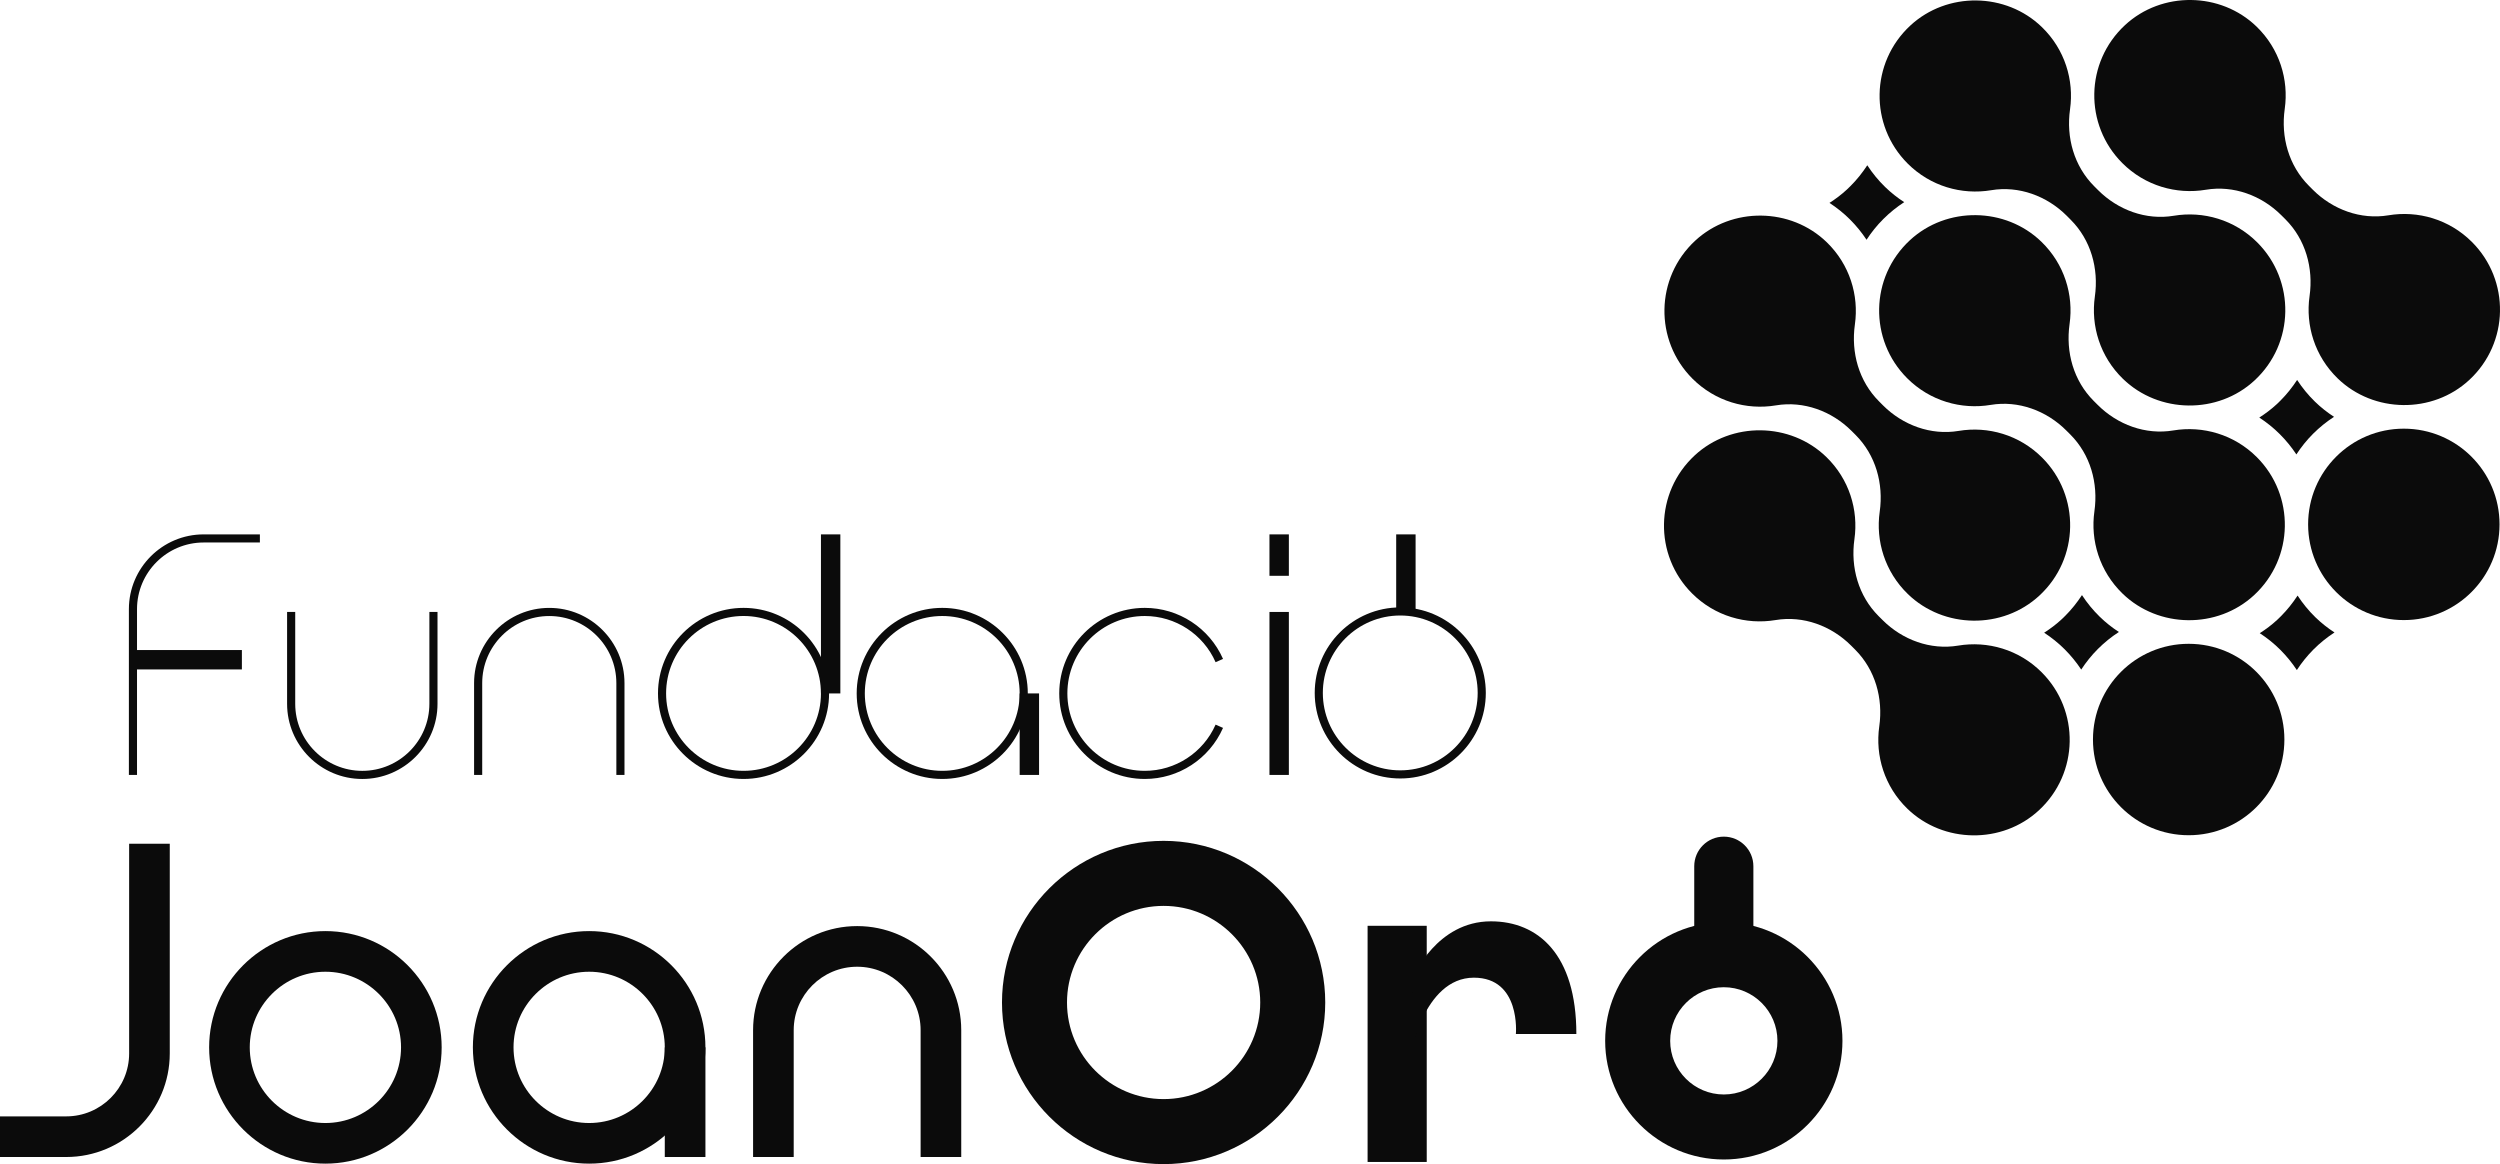 <?xml version="1.0" encoding="UTF-8"?>
<svg width="128.854px" height="60px" viewBox="0 0 128.854 60" version="1.1" xmlns="http://www.w3.org/2000/svg" xmlns:xlink="http://www.w3.org/1999/xlink">
    <title>Recurso 1</title>
    <g id="Page-1" stroke="none" stroke-width="1" fill="none" fill-rule="evenodd">
        <g id="Antaviana---Què-fem---Samarreta-Joan-Oró" transform="translate(-656, -303)" fill="#0B0B0B" fill-rule="nonzero">
            <g id="Recurso-1" transform="translate(656, 303)">
                <path d="M18.673,40.15 C16.536,40.15 14.797,38.412 14.797,36.274 L14.797,31.541 L15.216,31.541 L15.216,36.274 C15.216,38.181 16.767,39.731 18.673,39.731 C20.58,39.731 22.131,38.181 22.131,36.274 L22.131,31.541 L22.55,31.541 L22.55,36.274 C22.55,38.412 20.811,40.15 18.673,40.15 Z" id="Path"></path>
                <path d="M32.187,39.941 L31.768,39.941 L31.768,35.208 C31.768,33.302 30.217,31.751 28.311,31.751 C26.404,31.751 24.854,33.302 24.854,35.208 L24.854,39.941 L24.435,39.941 L24.435,35.208 C24.435,33.071 26.173,31.332 28.311,31.332 C30.448,31.332 32.187,33.071 32.187,35.208 L32.187,39.941 Z" id="Path"></path>
                <path d="M7.062,39.941 L6.643,39.941 L6.643,31.396 C6.643,29.271 8.372,27.543 10.496,27.543 L13.395,27.543 L13.395,27.961 L10.496,27.961 C8.603,27.961 7.062,29.502 7.062,31.396 L7.062,39.941 Z" id="Path"></path>
                <rect id="Rectangle" x="6.853" y="33.504" width="5.614" height="1"></rect>
                <path d="M38.323,40.149 C35.891,40.149 33.914,38.171 33.914,35.74 C33.914,33.309 35.892,31.331 38.323,31.331 C40.753,31.331 42.732,33.309 42.732,35.74 C42.732,38.171 40.754,40.149 38.323,40.149 Z M38.323,31.749 C36.122,31.749 34.332,33.539 34.332,35.74 C34.332,37.94 36.122,39.73 38.323,39.73 C40.523,39.73 42.313,37.94 42.313,35.74 C42.313,33.54 40.523,31.749 38.323,31.749 Z" id="Shape"></path>
                <path d="M72.172,40.124 C69.74,40.124 67.763,38.146 67.763,35.715 C67.763,33.284 69.741,31.306 72.172,31.306 C74.602,31.306 76.581,33.284 76.581,35.715 C76.581,38.147 74.603,40.124 72.172,40.124 Z M72.172,31.724 C69.971,31.724 68.181,33.514 68.181,35.715 C68.181,37.915 69.971,39.705 72.172,39.705 C74.372,39.705 76.162,37.915 76.162,35.715 C76.162,33.515 74.372,31.724 72.172,31.724 Z" id="Shape"></path>
                <path d="M48.565,40.149 C46.133,40.149 44.155,38.171 44.155,35.74 C44.155,33.31 46.133,31.331 48.565,31.331 C50.996,31.331 52.974,33.309 52.974,35.74 C52.974,38.172 50.996,40.149 48.565,40.149 Z M48.565,31.75 C46.364,31.75 44.574,33.54 44.574,35.74 C44.574,37.941 46.364,39.73 48.565,39.73 C50.765,39.73 52.555,37.94 52.555,35.74 C52.555,33.54 50.765,31.75 48.565,31.75 Z" id="Shape"></path>
                <rect id="Rectangle" x="42.313" y="27.543" width="1" height="8.198"></rect>
                <rect id="Rectangle" x="65.43" y="31.541" width="1" height="8.4"></rect>
                <rect id="Rectangle" x="65.43" y="27.543" width="1" height="2.135"></rect>
                <rect id="Rectangle" x="71.962" y="27.543" width="1" height="3.973"></rect>
                <rect id="Rectangle" x="52.555" y="35.74" width="1" height="4.201"></rect>
                <path d="M59.004,40.149 C56.573,40.149 54.595,38.171 54.595,35.74 C54.595,33.309 56.573,31.331 59.004,31.331 C60.748,31.331 62.331,32.364 63.037,33.962 L62.654,34.131 C62.016,32.685 60.583,31.75 59.004,31.75 C56.804,31.75 55.014,33.54 55.014,35.74 C55.014,37.94 56.804,39.73 59.004,39.73 C60.583,39.73 62.015,38.796 62.654,37.348 L63.037,37.517 C62.331,39.116 60.748,40.149 59.004,40.149 L59.004,40.149 Z" id="Path"></path>
                <path d="M117.367,31.951 C117.431,31.891 117.494,31.83 117.555,31.769 C117.885,31.439 118.172,31.079 118.421,30.697 C118.685,31.1 118.992,31.478 119.344,31.82 C119.649,32.115 119.978,32.374 120.324,32.598 C119.944,32.845 119.582,33.134 119.248,33.467 C118.917,33.799 118.629,34.158 118.383,34.536 C118.138,34.164 117.852,33.814 117.53,33.491 C117.207,33.168 116.85,32.882 116.472,32.636 C116.786,32.435 117.088,32.21 117.368,31.95 L117.367,31.951 Z" id="Path"></path>
                <path d="M95.189,9.772 C95.253,9.713 95.316,9.652 95.377,9.59 C95.707,9.261 95.994,8.9 96.243,8.518 C96.506,8.922 96.814,9.3 97.166,9.641 C97.47,9.936 97.799,10.195 98.146,10.419 C97.765,10.667 97.404,10.955 97.07,11.289 C96.738,11.62 96.451,11.979 96.205,12.358 C95.959,11.986 95.674,11.635 95.351,11.312 C95.027,10.988 94.671,10.704 94.294,10.458 C94.608,10.257 94.909,10.032 95.189,9.772 L95.189,9.772 Z" id="Path"></path>
                <path d="M119.207,9.779 L119.004,9.575 C117.966,8.537 117.552,7.065 117.759,5.612 C117.973,4.105 117.49,2.519 116.31,1.374 C114.455,-0.426 111.422,-0.463 109.527,1.294 C107.462,3.206 107.416,6.433 109.387,8.405 C110.559,9.577 112.174,10.035 113.693,9.78 C115.119,9.541 116.567,10.076 117.589,11.099 L117.793,11.302 C118.831,12.34 119.245,13.812 119.038,15.266 C118.824,16.772 119.307,18.358 120.487,19.503 C122.342,21.303 125.374,21.34 127.27,19.584 C129.335,17.671 129.381,14.445 127.409,12.473 C126.237,11.301 124.622,10.843 123.103,11.097 C121.677,11.336 120.23,10.802 119.207,9.779 Z" id="Path"></path>
                <path d="M97.029,31.957 L96.825,31.754 C95.787,30.716 95.373,29.244 95.58,27.79 C95.794,26.284 95.312,24.698 94.131,23.553 C92.276,21.753 89.244,21.716 87.348,23.472 C85.284,25.385 85.237,28.611 87.209,30.583 C88.381,31.755 89.996,32.213 91.515,31.959 C92.941,31.719 94.388,32.254 95.411,33.277 L95.615,33.481 C96.653,34.519 97.067,35.991 96.86,37.444 C96.646,38.951 97.128,40.537 98.309,41.682 C100.163,43.481 103.196,43.519 105.091,41.762 C107.156,39.85 107.203,36.623 105.231,34.651 C104.059,33.479 102.444,33.021 100.925,33.276 C99.499,33.515 98.051,32.98 97.029,31.957 L97.029,31.957 Z" id="Path"></path>
                <path d="M108.118,20.868 L107.914,20.665 C106.876,19.627 106.463,18.155 106.669,16.701 C106.884,15.195 106.401,13.609 105.22,12.463 C103.366,10.664 100.333,10.626 98.438,12.383 C96.373,14.296 96.326,17.522 98.298,19.494 C99.47,20.666 101.085,21.124 102.604,20.869 C104.03,20.63 105.478,21.165 106.5,22.188 L106.704,22.391 C107.742,23.429 108.156,24.901 107.949,26.355 C107.735,27.861 108.217,29.447 109.398,30.593 C111.253,32.392 114.285,32.429 116.181,30.673 C118.245,28.76 118.292,25.534 116.32,23.562 C115.148,22.39 113.533,21.932 112.014,22.186 C110.588,22.426 109.141,21.891 108.118,20.868 Z" id="Path"></path>
                <path d="M108.141,9.802 L107.938,9.599 C106.9,8.561 106.486,7.089 106.693,5.635 C106.907,4.129 106.424,2.543 105.244,1.398 C103.389,-0.402 100.357,-0.439 98.461,1.317 C96.396,3.23 96.35,6.456 98.322,8.428 C99.494,9.6 101.109,10.058 102.627,9.804 C104.053,9.564 105.501,10.099 106.524,11.122 L106.727,11.326 C107.765,12.364 108.179,13.836 107.972,15.289 C107.758,16.796 108.241,18.382 109.421,19.527 C111.276,21.326 114.309,21.364 116.204,19.607 C118.269,17.695 118.315,14.468 116.344,12.496 C115.172,11.324 113.557,10.866 112.038,11.121 C110.612,11.36 109.164,10.825 108.141,9.802 Z" id="Path"></path>
                <circle id="Oval" cx="123.897" cy="27.027" r="4.933"></circle>
                <path d="M97.052,20.892 L96.849,20.688 C95.811,19.65 95.397,18.178 95.604,16.724 C95.818,15.218 95.335,13.632 94.155,12.487 C92.3,10.687 89.267,10.65 87.372,12.406 C85.307,14.319 85.261,17.545 87.232,19.517 C88.404,20.689 90.019,21.148 91.538,20.893 C92.964,20.654 94.412,21.189 95.434,22.211 L95.638,22.415 C96.676,23.453 97.09,24.925 96.883,26.378 C96.669,27.885 97.152,29.471 98.332,30.616 C100.187,32.416 103.219,32.453 105.115,30.696 C107.18,28.784 107.226,25.557 105.254,23.586 C104.082,22.414 102.467,21.955 100.949,22.21 C99.523,22.449 98.075,21.914 97.052,20.892 Z" id="Path"></path>
                <circle id="Oval" cx="112.808" cy="38.116" r="4.933"></circle>
                <path d="M117.343,20.837 C117.407,20.777 117.47,20.717 117.531,20.655 C117.861,20.325 118.148,19.965 118.397,19.583 C118.661,19.986 118.968,20.364 119.32,20.706 C119.624,21.001 119.953,21.26 120.3,21.484 C119.919,21.731 119.558,22.02 119.224,22.353 C118.892,22.685 118.605,23.044 118.359,23.422 C118.113,23.05 117.828,22.7 117.505,22.377 C117.182,22.054 116.825,21.768 116.448,21.522 C116.762,21.321 117.063,21.096 117.344,20.836 L117.343,20.837 Z" id="Path"></path>
                <path d="M106.253,31.926 C106.318,31.866 106.38,31.806 106.442,31.744 C106.772,31.414 107.059,31.054 107.308,30.672 C107.571,31.076 107.879,31.453 108.231,31.795 C108.535,32.09 108.864,32.349 109.211,32.573 C108.83,32.82 108.469,33.109 108.135,33.442 C107.803,33.774 107.516,34.133 107.27,34.511 C107.024,34.139 106.739,33.789 106.416,33.466 C106.092,33.142 105.736,32.858 105.359,32.611 C105.672,32.41 105.974,32.185 106.254,31.926 L106.253,31.926 Z" id="Path"></path>
                <path d="M49.544,59.634 L47.45,59.634 L47.45,53.097 C47.45,51.294 45.983,49.827 44.18,49.827 C42.377,49.827 40.909,51.294 40.909,53.097 L40.909,59.634 L38.815,59.634 L38.815,53.097 C38.815,50.139 41.221,47.732 44.18,47.732 C47.138,47.732 49.544,50.139 49.544,53.097 L49.544,59.634 Z" id="Path"></path>
                <path d="M3.413,59.634 L0,59.634 L0,57.54 L3.413,57.54 C5.201,57.54 6.656,56.085 6.656,54.297 L6.656,43.487 L8.75,43.487 L8.75,54.297 C8.75,57.24 6.356,59.634 3.413,59.634 Z" id="Path"></path>
                <path d="M16.772,59.976 C13.467,59.976 10.779,57.287 10.779,53.983 C10.779,50.679 13.467,47.99 16.772,47.99 C20.076,47.99 22.764,50.679 22.764,53.983 C22.764,57.287 20.076,59.976 16.772,59.976 Z M16.772,50.085 C14.622,50.085 12.873,51.834 12.873,53.983 C12.873,56.133 14.622,57.882 16.772,57.882 C18.921,57.882 20.67,56.133 20.67,53.983 C20.67,51.834 18.921,50.085 16.772,50.085 L16.772,50.085 Z" id="Shape"></path>
                <path d="M30.366,59.976 C27.062,59.976 24.373,57.287 24.373,53.983 C24.373,50.679 27.062,47.99 30.366,47.99 C33.671,47.99 36.359,50.679 36.359,53.983 C36.359,57.287 33.671,59.976 30.366,59.976 L30.366,59.976 Z M30.366,50.085 C28.217,50.085 26.468,51.834 26.468,53.983 C26.468,56.133 28.217,57.882 30.366,57.882 C32.516,57.882 34.264,56.133 34.264,53.983 C34.264,51.834 32.516,50.085 30.366,50.085 L30.366,50.085 Z" id="Shape"></path>
                <rect id="Rectangle" x="34.264" y="53.983" width="2.095" height="5.651"></rect>
                <rect id="Rectangle" x="70.488" y="47.717" width="3.048" height="12.172"></rect>
                <path d="M88.848,43.122 L88.848,43.122 C89.689,43.122 90.372,43.805 90.372,44.646 L90.372,49.208 L87.324,49.208 L87.324,44.646 C87.324,43.805 88.007,43.122 88.848,43.122 L88.848,43.122 Z" id="Path"></path>
                <path d="M72.857,50.326 C72.857,50.326 74.055,47.487 76.844,47.487 C79.279,47.487 81.248,49.194 81.248,53.294 L78.131,53.294 C78.131,53.294 78.394,50.391 75.966,50.391 C73.342,50.391 72.652,54.541 72.652,54.541 L72.857,50.326 Z" id="Path"></path>
                <path d="M59.974,60 C55.381,60 51.644,56.263 51.644,51.67 C51.644,47.076 55.381,43.339 59.974,43.339 C64.568,43.339 68.305,47.076 68.305,51.67 C68.305,56.263 64.568,60 59.974,60 Z M59.974,46.691 C57.228,46.691 54.995,48.924 54.995,51.67 C54.995,54.416 57.228,56.649 59.974,56.649 C62.72,56.649 64.954,54.416 64.954,51.67 C64.954,48.925 62.72,46.691 59.974,46.691 Z" id="Shape"></path>
                <path d="M88.848,59.762 C85.476,59.762 82.733,57.018 82.733,53.646 C82.733,50.275 85.476,47.531 88.848,47.531 C92.219,47.531 94.963,50.275 94.963,53.646 C94.963,57.018 92.219,59.762 88.848,59.762 Z M88.848,50.883 C87.324,50.883 86.084,52.123 86.084,53.647 C86.084,55.171 87.324,56.411 88.848,56.411 C90.372,56.411 91.612,55.171 91.612,53.647 C91.612,52.123 90.372,50.883 88.848,50.883 L88.848,50.883 Z" id="Shape"></path>
            </g>
        </g>
    </g>
</svg>